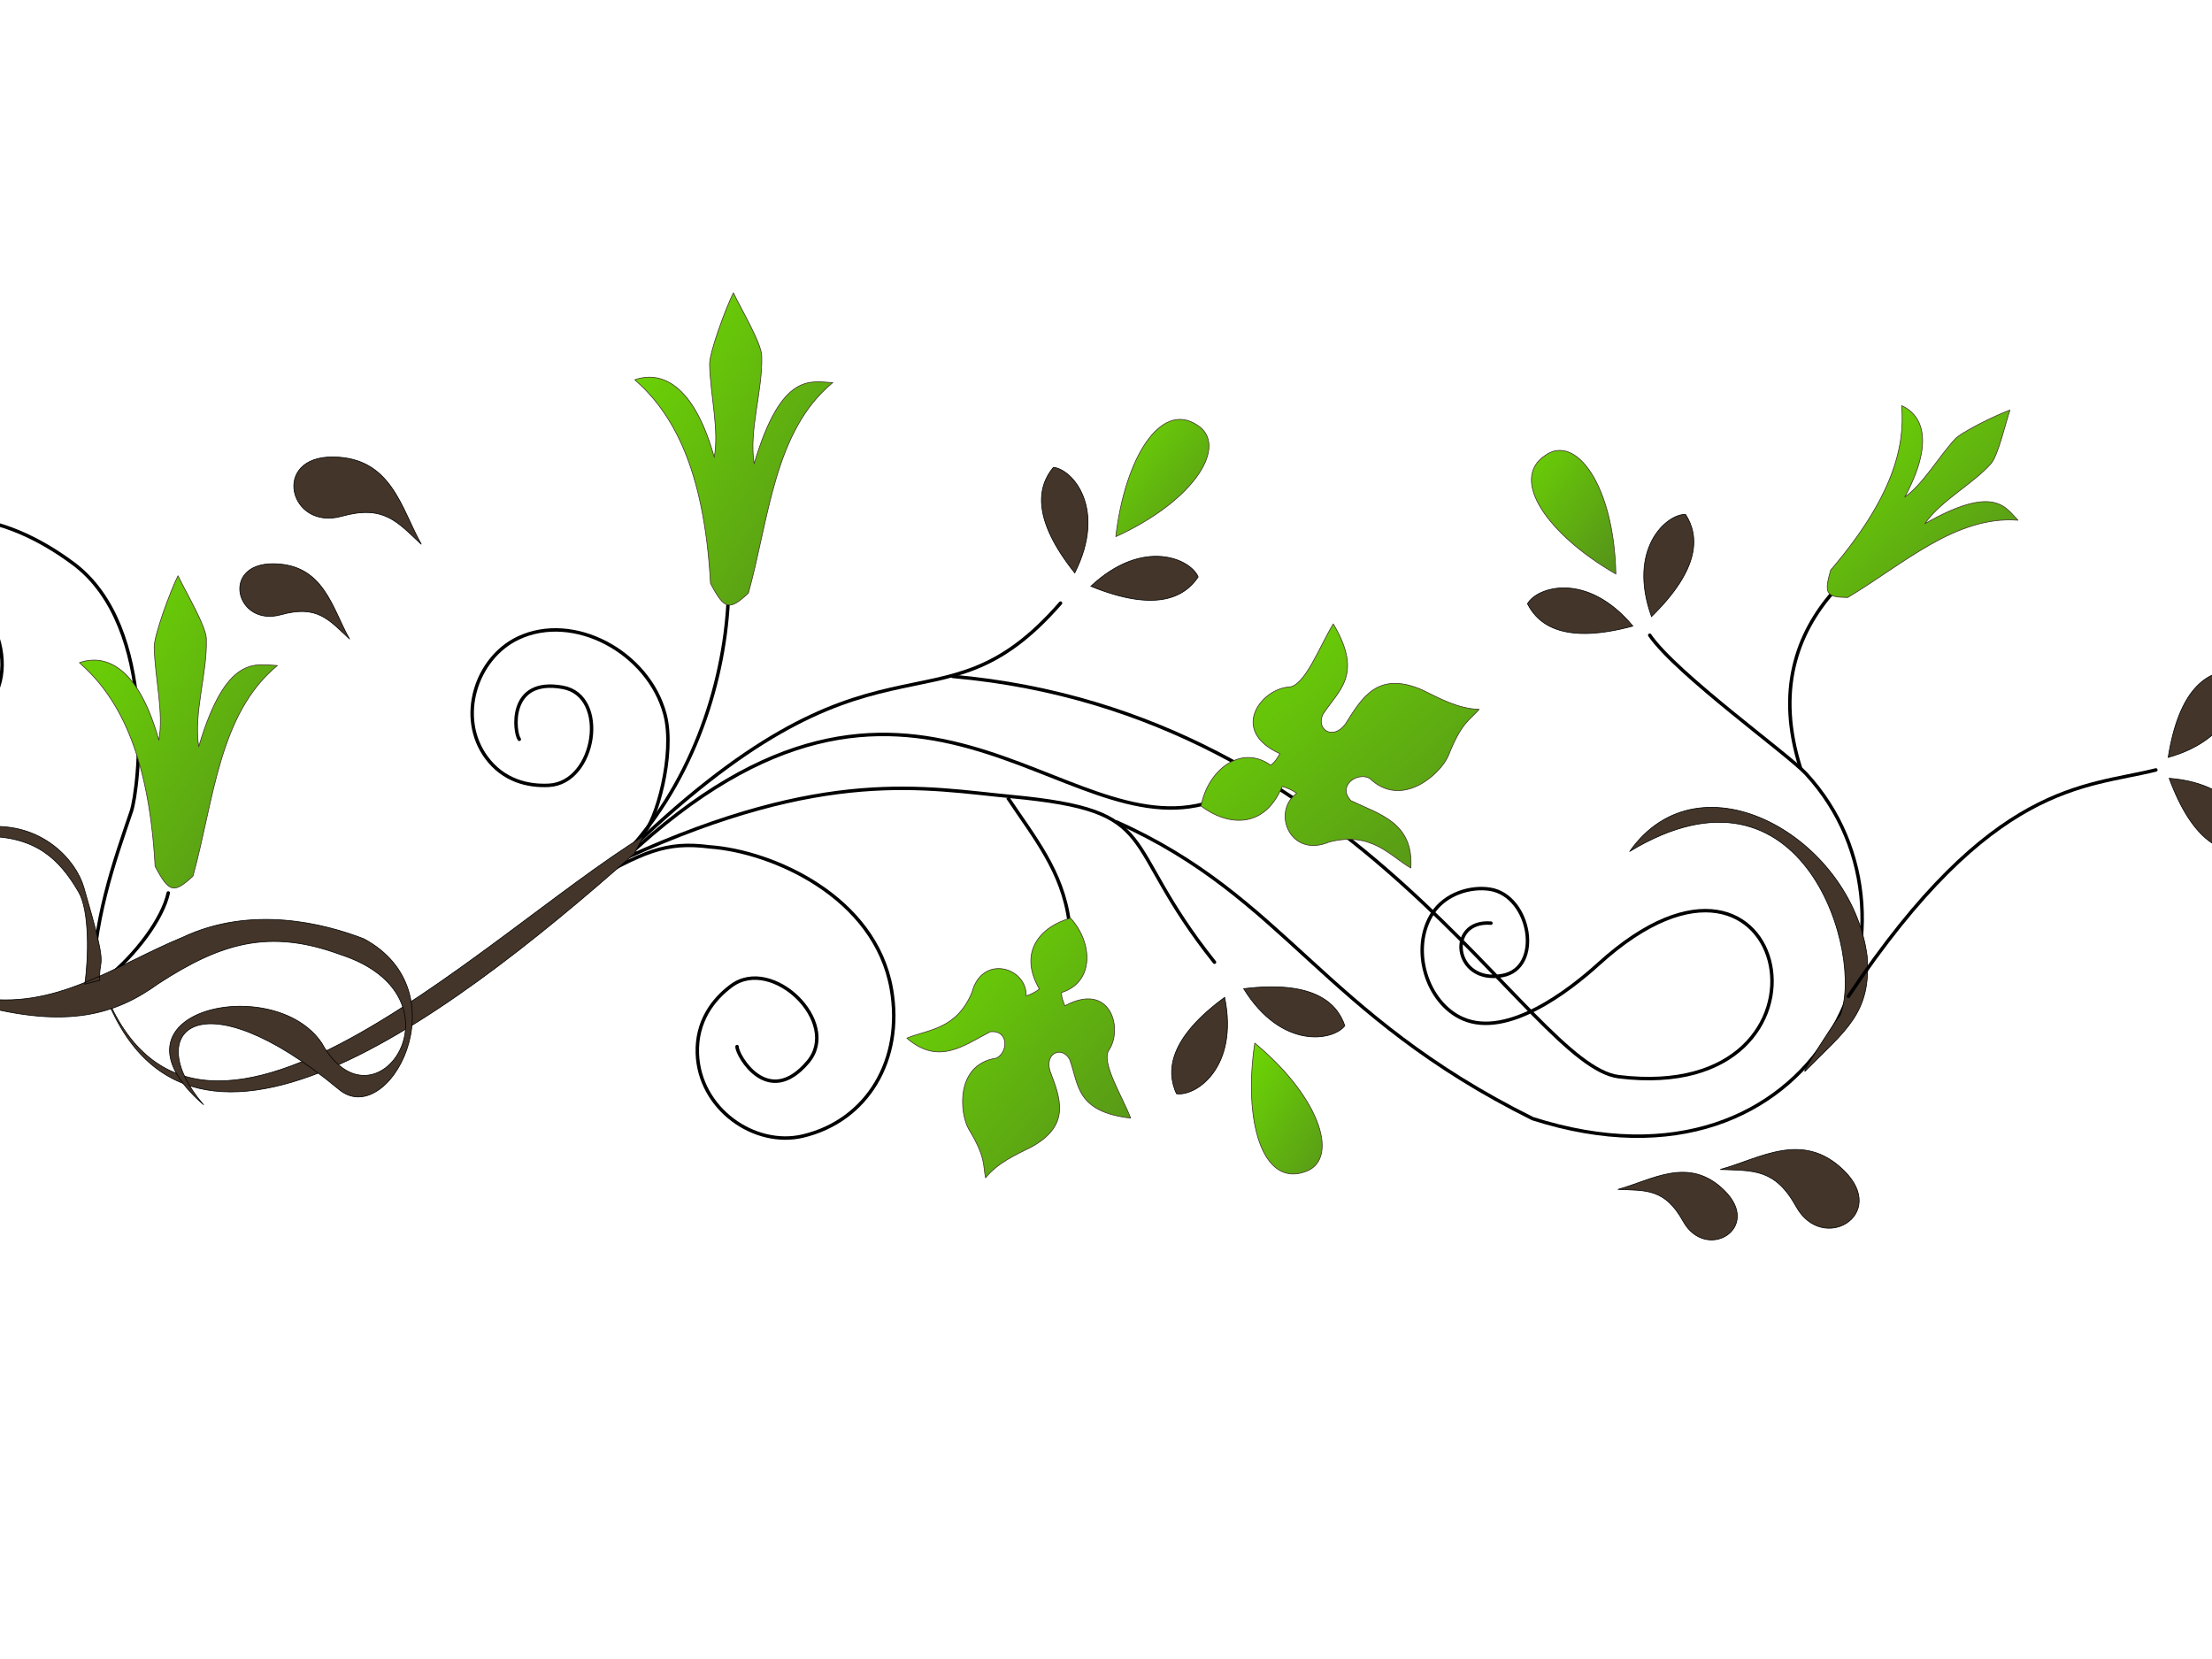 <?xml version="1.0"?><svg width="640" height="480" xmlns="http://www.w3.org/2000/svg">
 <title>Flower Corner</title>
 <defs>
  <linearGradient id="svg_6" x1="0" y1="0" x2="1" y2="1">
   <stop offset="0" stop-color="#6edb02"/>
   <stop offset="1" stop-color="#55911a"/>
  </linearGradient>
 </defs>
 <g>
  <path fill="#433529" stroke="#000000" stroke-width="0.2" stroke-miterlimit="4" id="path3272" d="m101.088,184.829c-5.992,-5.586 -9.304,-9.882 -19.806,-6.966c-13.077,3.63 -17.622,-14.958 -2.049,-14.752c14.483,0.192 16.858,12.868 21.854,21.718z"/>
  <path fill="#433529" stroke="#000000" stroke-width="0.2" stroke-miterlimit="4" d="m121.901,157.486c-6.971,-6.501 -10.823,-11.501 -23.041,-8.108c-15.214,4.225 -20.501,-17.409 -2.384,-17.169c16.849,0.223 19.613,14.977 25.425,25.277z" id="path4042"/>
  <path fill="none" stroke="#000000" stroke-width="1px" stroke-linecap="round" stroke-linejoin="round" d="m-23.865,196.233c-2.538,-1.142 -13.924,-18.339 5.979,-23.879c16.485,-4.589 25.972,25.951 11.04,34.206c-6.783,3.749 -15.708,5.664 -24.872,0.855c-16.042,-8.418 -19.394,-31 -8.669,-43.999c16.687,-20.225 41.261,-15.546 61.657,-0.316c24.598,18.368 18.849,65.421 16.73,71.641c-4.855,14.389 -11.336,31.803 -11.398,54.043" id="path4051"/>
  <path fill="none" stroke="#000000" stroke-width="1px" stroke-linecap="round" stroke-linejoin="round" d="m150.249,213.897c-1.418,-1.701 -3.571,-17.979 12.604,-15.021c13.397,2.45 9.539,27.624 -4.024,28.339c-6.161,0.325 -13.216,-1.41 -18.097,-8.043c-8.545,-11.611 -2.979,-28.752 9.135,-34.527c16.114,-7.682 37.751,4.074 42.514,21.991c3.075,11.569 -2.656,31.26 -6.222,34.45c-2.433,4.147 -10.875,9.387 -16.313,14.08" id="path4055"/>
  <path fill="none" stroke="#000000" stroke-width="1px" stroke-linecap="round" stroke-linejoin="round" id="path4057" d="m213.248,302.812c-0.062,2.471 8.929,18.214 20.542,4.421c9.619,-11.424 -10.317,-30.791 -22.175,-22.024c-5.386,3.983 -10.157,10.388 -9.855,19.575c0.53,16.084 16.572,27.236 30.57,23.902c18.621,-4.435 29.119,-22.112 25.585,-42.474c-4.658,-26.835 -34.502,-39.908 -52.584,-41.185c-12.841,-1.662 -19.066,1.435 -36.32,10.975"/>
  <path fill="#433529" stroke="#000000" stroke-width="0.2" stroke-miterlimit="4" d="m-0.536,334.365c-8.142,0.906 -13.558,0.619 -18.189,10.486c-5.766,12.286 -22.829,3.622 -12.526,-8.057c9.582,-10.862 20.746,-4.405 30.714,-2.428z" id="path4067"/>
  <path fill="#433529" stroke="#000000" stroke-width="0.2" stroke-miterlimit="4" id="path4069" d="m-15.026,310.782c-9.474,1.052 -15.777,0.717 -21.163,12.197c-6.707,14.294 -26.564,4.209 -14.578,-9.379c11.147,-12.636 24.14,-5.12 35.741,-2.818l0,0z"/>
  <path fill="#433529" stroke="#000000" stroke-width="0.2" stroke-miterlimit="4" id="path4071" d="m468.113,344.131c8.185,0.347 13.569,-0.309 18.863,9.218c6.593,11.863 23.023,2.053 11.945,-8.895c-10.302,-10.181 -20.998,-2.976 -30.809,-0.323z"/>
  <path fill="#433529" stroke="#000000" stroke-width="0.2" stroke-miterlimit="4" d="m497.716,338.361c9.524,0.402 15.789,-0.363 21.948,10.721c7.669,13.802 26.79,2.383 13.903,-10.353c-11.985,-11.845 -24.434,-3.457 -35.85,-0.368z" id="path4073"/>
  <path fill="none" stroke="#000000" stroke-width="1px" stroke-linecap="round" stroke-linejoin="round" id="path4075" d="m431.373,267.093c-13.027,-1.013 -10.859,17.765 3.33,15.16c11.753,-2.158 8.228,-23.03 -3.53,-24.958c-5.661,-0.928 -12.988,1.29 -16.648,6.89c-6.619,10.127 -1.88,25.994 8.786,30.601c12.86,5.554 30.577,-8.037 39.227,-15.89c55.982,-50.831 74.65,41.019 5.835,32.632c-26.472,-3.226 -74.411,-105.295 -192.699,-115.824"/>
  <path fill="none" stroke="#000000" stroke-width="1px" stroke-linecap="round" id="path4077" d="m210.69,173.953c-1.283,24.721 -10.849,54.132 -31.962,75.398c76.015,-74.988 91.843,-33.191 128.121,-74.851"/>
  <path fill="none" stroke="#000000" stroke-width="1px" stroke-linecap="round" id="path4079" d="m351.393,278.396c-28.247,-35.394 -14.403,-43.697 -58.618,-47.912c-25.105,-2.393 -53.811,-8.648 -111.756,17.778c83.036,-77.783 126.136,-2.372 169.214,-16.226"/>
  <path fill="none" stroke="#000000" stroke-width="1px" id="path4081" d="m309.313,266.566c-1.876,-14.424 -10.153,-24.359 -17.757,-35.787"/>
  <path fill="none" stroke="#000000" stroke-width="1px" stroke-linecap="round" id="path4083" d="m323.113,237.847c48.892,21.872 59.19,55.433 120.332,85.812c82.63,26.398 119.041,-56.579 79.057,-99.83c-5.256,-5.685 -37.406,-28.747 -45.183,-40.038"/>
  <path fill="#433529" stroke="#000000" stroke-width="0.2" stroke-miterlimit="4" id="path4085" d="m27.663,279.405c24.039,81.472 111.274,-8.413 158.514,-37.501l-2.619,5.055c-55.779,49.375 -134.943,108.769 -155.895,32.445z"/>
  <path fill="#433529" stroke="#000000" stroke-width="0.2" stroke-miterlimit="4" id="path4087" d="m471.541,246.331c50.613,-30.572 68.083,30.66 60.751,47.712c1.242,-2.533 -12.331,18.268 -9.827,15.708c11.296,-11.546 19.094,-16.5 17.752,-33.158c-4.482,-34.142 -48.249,-59.335 -68.677,-30.262z"/>
  <path fill="none" stroke="#000000" stroke-width="1px" stroke-linecap="round" id="path4089" d="m534.801,288.276c41.63,-62.371 68.453,-60.357 88.956,-65.511"/>
  <path fill="none" stroke="#000000" stroke-width="1px" stroke-linejoin="round" id="path4091" d="m520.944,222.233c-7.069,-22.25 -1.249,-38.846 9.707,-51.238"/>
  <path fill="#433529" stroke="#000000" stroke-width="0.2" stroke-miterlimit="4" id="path4120" d="m315.613,169.62c18.391,7.499 26.928,3.472 31.055,-2.691c-2.089,-5.138 -15.845,-11.538 -31.055,2.691z"/>
  <path fill="url(#svg_6)" stroke="#433529" stroke-width="0.2" stroke-linecap="round" stroke-linejoin="round" id="path4122" d="m322.835,155.27c2.601,-22.504 12.846,-39.261 23.428,-32.362c9.225,5.594 0.026,21.639 -23.428,32.362z"/>
  <path fill="#433529" stroke="#000000" stroke-width="0.2" stroke-miterlimit="4" d="m310.961,165.763c-12.381,-15.531 -10.924,-24.856 -6.175,-30.554c5.518,0.556 15.538,11.949 6.175,30.554z" id="path4124"/>
  <path fill="none" stroke="#000000" stroke-width="1px" stroke-linecap="round" id="path4095" d="m48.684,258.357c-1.63,7.45 -9.287,17.823 -18.158,24.919"/>
  <path fill="#433529" stroke="#000000" stroke-width="0.2" stroke-miterlimit="4" d="m359.828,286.06c19.712,-2.431 26.899,3.688 29.272,10.715c-3.36,4.413 -18.311,6.995 -29.272,-10.715z" id="path4134"/>
  <path fill="url(#svg_6)" stroke="#433529" stroke-width="0.2" stroke-linecap="round" stroke-linejoin="round" d="m363.048,301.798c-3.372,22.401 2.136,41.254 14.154,37.361c10.366,-2.988 5.681,-20.88 -14.154,-37.361z" id="path4136"/>
  <path fill="#433529" stroke="#000000" stroke-width="0.2" stroke-miterlimit="4" id="path4138" d="m354.33,288.566c-16.01,11.754 -17.042,21.136 -13.948,27.877c5.472,0.906 18.121,-7.471 13.948,-27.877z"/>
  <path fill="url(#svg_6)" stroke="#433529" stroke-width="0.2" stroke-linecap="round" stroke-linejoin="round" stroke-miterlimit="4" d="m529.659,164.954c17.966,-20.982 21.584,-35.717 20.547,-47.579c2.909,1.277 11.528,6.603 0.911,26.447c5.348,-3.843 9.476,-11.221 14.506,-16.76c1.856,-2.044 11.804,-6.927 15.916,-8.415c-1.193,3.464 -3.425,13.217 -5.51,15.532c-5.566,6.18 -14.435,10.598 -19.112,17.343c20.193,-11.566 23.415,-4.595 26.941,-1.007c-18.088,-1.378 -33.355,12.888 -49.279,22.36c-6.233,-0.097 -6.875,-1.069 -4.919,-7.923z" id="path4130"/>
  <path fill="#433529" stroke="#000000" stroke-width="0.2" stroke-miterlimit="4" id="path4140" d="m58.813,319.558c-30.93,-27.045 20.365,-38.495 34.284,-17.757c15.348,27.598 43.13,-13.515 5.19,-25.679c-20.471,-7.507 -34.514,-3.207 -52.45,8.469c-12.037,8.695 -26.014,13.355 -52.724,6.01c-17.649,-4.897 -18.666,-25.728 -18.713,-27.318c-0.659,-22.35 15.137,-22.349 21.581,-24.04c15.982,-1.472 25.926,9.455 28.274,17.484c7.459,25.502 4.3,19.313 4.597,26.895l-4.324,1.106c1.125,-7.664 1.376,-21.216 -1.775,-26.635c-5.684,-9.772 -12.522,-15.982 -26.772,-16.118c-21.645,-1.036 -28.604,37.773 -2.869,46.577c22.779,4.061 39.96,-9.21 59.689,-17.347c20.003,-9.437 41.128,-3.961 52.45,0.41c28.664,15.366 6.904,55.837 -7.375,43.435c-40.061,-33.146 -57.182,-16.668 -39.064,4.508l0,0l0,0z"/>
  <path fill="url(#svg_6)" stroke="#433529" stroke-width="0.2" stroke-linecap="round" stroke-linejoin="round" stroke-miterlimit="4" id="path4146" d="m309.739,265.639c-8.412,2.347 -15.351,9.562 -9.016,20.509c-1.061,0.876 -2.695,1.69 -3.819,1.994c0.212,-8.347 -12.802,-12.102 -15.675,-1.018c-4.531,10.851 -12.874,10.737 -18.852,13.248c9.256,8.01 16.548,2.044 24.133,-1.846c5.47,-0.585 5.186,6.083 1.729,7.629c-11.902,1.845 -10.592,15.987 -7.947,20.541c5.01,8.252 4.095,10.483 4.866,14.079c3.468,-4.303 8.529,-6.559 13.439,-9.01c11.404,-6.39 8.088,-14.199 5.177,-21.968c-1.521,-5.405 3.689,-7.144 5.72,-3.252c2.635,7.112 1.678,15.133 17.644,16.966c-2.392,-6.293 -8.804,-16.337 -6.207,-19.818c4.033,-6.236 0.335,-19.781 -12.837,-12.682c-0.366,-0.967 -1.047,-2.476 -0.955,-3.848c9.534,-2.954 9.104,-14.425 2.6,-21.526l0,0z"/>
  <path fill="url(#svg_6)" stroke="#433529" stroke-width="0.2" stroke-linecap="round" stroke-linejoin="round" stroke-miterlimit="4" d="m347.511,233.22c7.503,5.678 18.217,6.916 23.467,-5.661c1.442,0.338 3.206,1.205 4.203,1.971c-7.294,5.269 -2.018,18.875 9.36,14.102c12.259,-3.2 17.608,4.026 23.663,7.511c0.825,-13.164 -9.051,-15.519 -17.337,-19.482c-4.073,-4.306 1.83,-8.416 5.413,-6.462c9.351,8.997 20.618,-1.356 22.794,-6.598c3.803,-9.682 6.315,-10.354 8.892,-13.362c-5.953,-0.165 -11.192,-3.03 -16.497,-5.638c-12.923,-5.604 -17.45,2.337 -22.212,9.903c-3.638,4.833 -8.531,1.502 -6.52,-2.78c4.377,-6.902 11.876,-11.318 3.025,-26.201c-3.832,6.158 -8.257,18.212 -12.936,18.259c-7.977,0.614 -17.176,12.627 -2.492,19.283c-0.589,0.945 -1.438,2.513 -2.675,3.33c-8.756,-6.244 -18.31,1.613 -20.148,11.826l0,0z" id="path4148"/>
  <path fill="url(#svg_6)" stroke="#433529" stroke-width="0.2" stroke-linecap="round" stroke-linejoin="round" stroke-miterlimit="4" d="m44.882,250.661c-1.854,-33.452 -11.042,-49.397 -21.899,-58.92c3.62,-1.321 15.638,-3.882 22.978,22.409c1.463,-7.853 -1.108,-17.778 -1.345,-26.851c-0.088,-3.347 4.534,-15.969 6.889,-20.72c1.86,4.036 8.083,14.453 8.198,18.23c0.306,10.083 -3.76,21.392 -2.202,31.225c7.994,-27.07 16.663,-23.663 22.762,-23.477c-17.004,13.962 -18.417,39.266 -24.427,60.92c-5.543,5.143 -6.92,4.829 -10.954,-2.817z" id="path4160"/>
  <path fill="url(#svg_6)" stroke="#433529" stroke-width="0.2" stroke-linecap="round" stroke-linejoin="round" stroke-miterlimit="4" id="path4162" d="m205.575,168.802c-1.854,-33.452 -11.042,-49.398 -21.899,-58.921c3.621,-1.321 15.637,-3.881 22.977,22.411c1.464,-7.854 -1.107,-17.78 -1.345,-26.851c-0.088,-3.347 4.533,-15.97 6.888,-20.722c1.861,4.037 8.083,14.453 8.198,18.232c0.306,10.083 -3.759,21.392 -2.2,31.224c7.993,-27.07 16.663,-23.663 22.761,-23.476c-17.004,13.962 -18.415,39.265 -24.426,60.919c-5.543,5.142 -6.921,4.828 -10.954,-2.817l0,0z"/>
  <path fill="#433529" stroke="#000000" stroke-width="0.2" stroke-miterlimit="4" id="path4174" d="m627.611,225.181c6.876,18.633 15.609,22.216 22.942,21.103c2.382,-5.009 -2.177,-19.48 -22.942,-21.103z"/>
  <path fill="url(#svg_6)" stroke="#433529" stroke-width="0.2" stroke-linecap="round" stroke-linejoin="round" id="path4176" d="m643.075,220.827c18.363,-13.266 37.643,-17.013 39.692,-4.548c2.097,10.583 -15.952,14.621 -39.692,4.548z"/>
  <path fill="#433529" stroke="#000000" stroke-width="0.2" stroke-miterlimit="4" d="m477.831,178.401c14.179,-13.908 13.868,-23.342 9.848,-29.575c-5.545,-0.12 -16.877,9.969 -9.848,29.575z" id="path4166"/>
  <path fill="url(#svg_6)" stroke="#433529" stroke-width="0.2" stroke-linecap="round" stroke-linejoin="round" d="m467.522,166.079c-19.626,-11.314 -30.945,-27.366 -20.414,-34.343c8.794,-6.249 19.874,8.56 20.414,34.343z" id="path4168"/>
  <path fill="#433529" stroke="#000000" stroke-width="0.2" stroke-miterlimit="4" id="path4170" d="m472.445,181.141c-19.167,5.205 -27.15,0.169 -30.497,-6.451c2.699,-4.845 17.132,-9.524 30.497,6.451z"/>
  <path fill="#433529" stroke="#000000" stroke-width="0.2" stroke-miterlimit="4" d="m627.319,219.145c3.107,-19.617 10.972,-24.835 18.382,-25.175c3.314,4.448 1.667,19.53 -18.382,25.175z" id="path4178"/>
  <title>Layer 1</title>
 </g>
</svg>